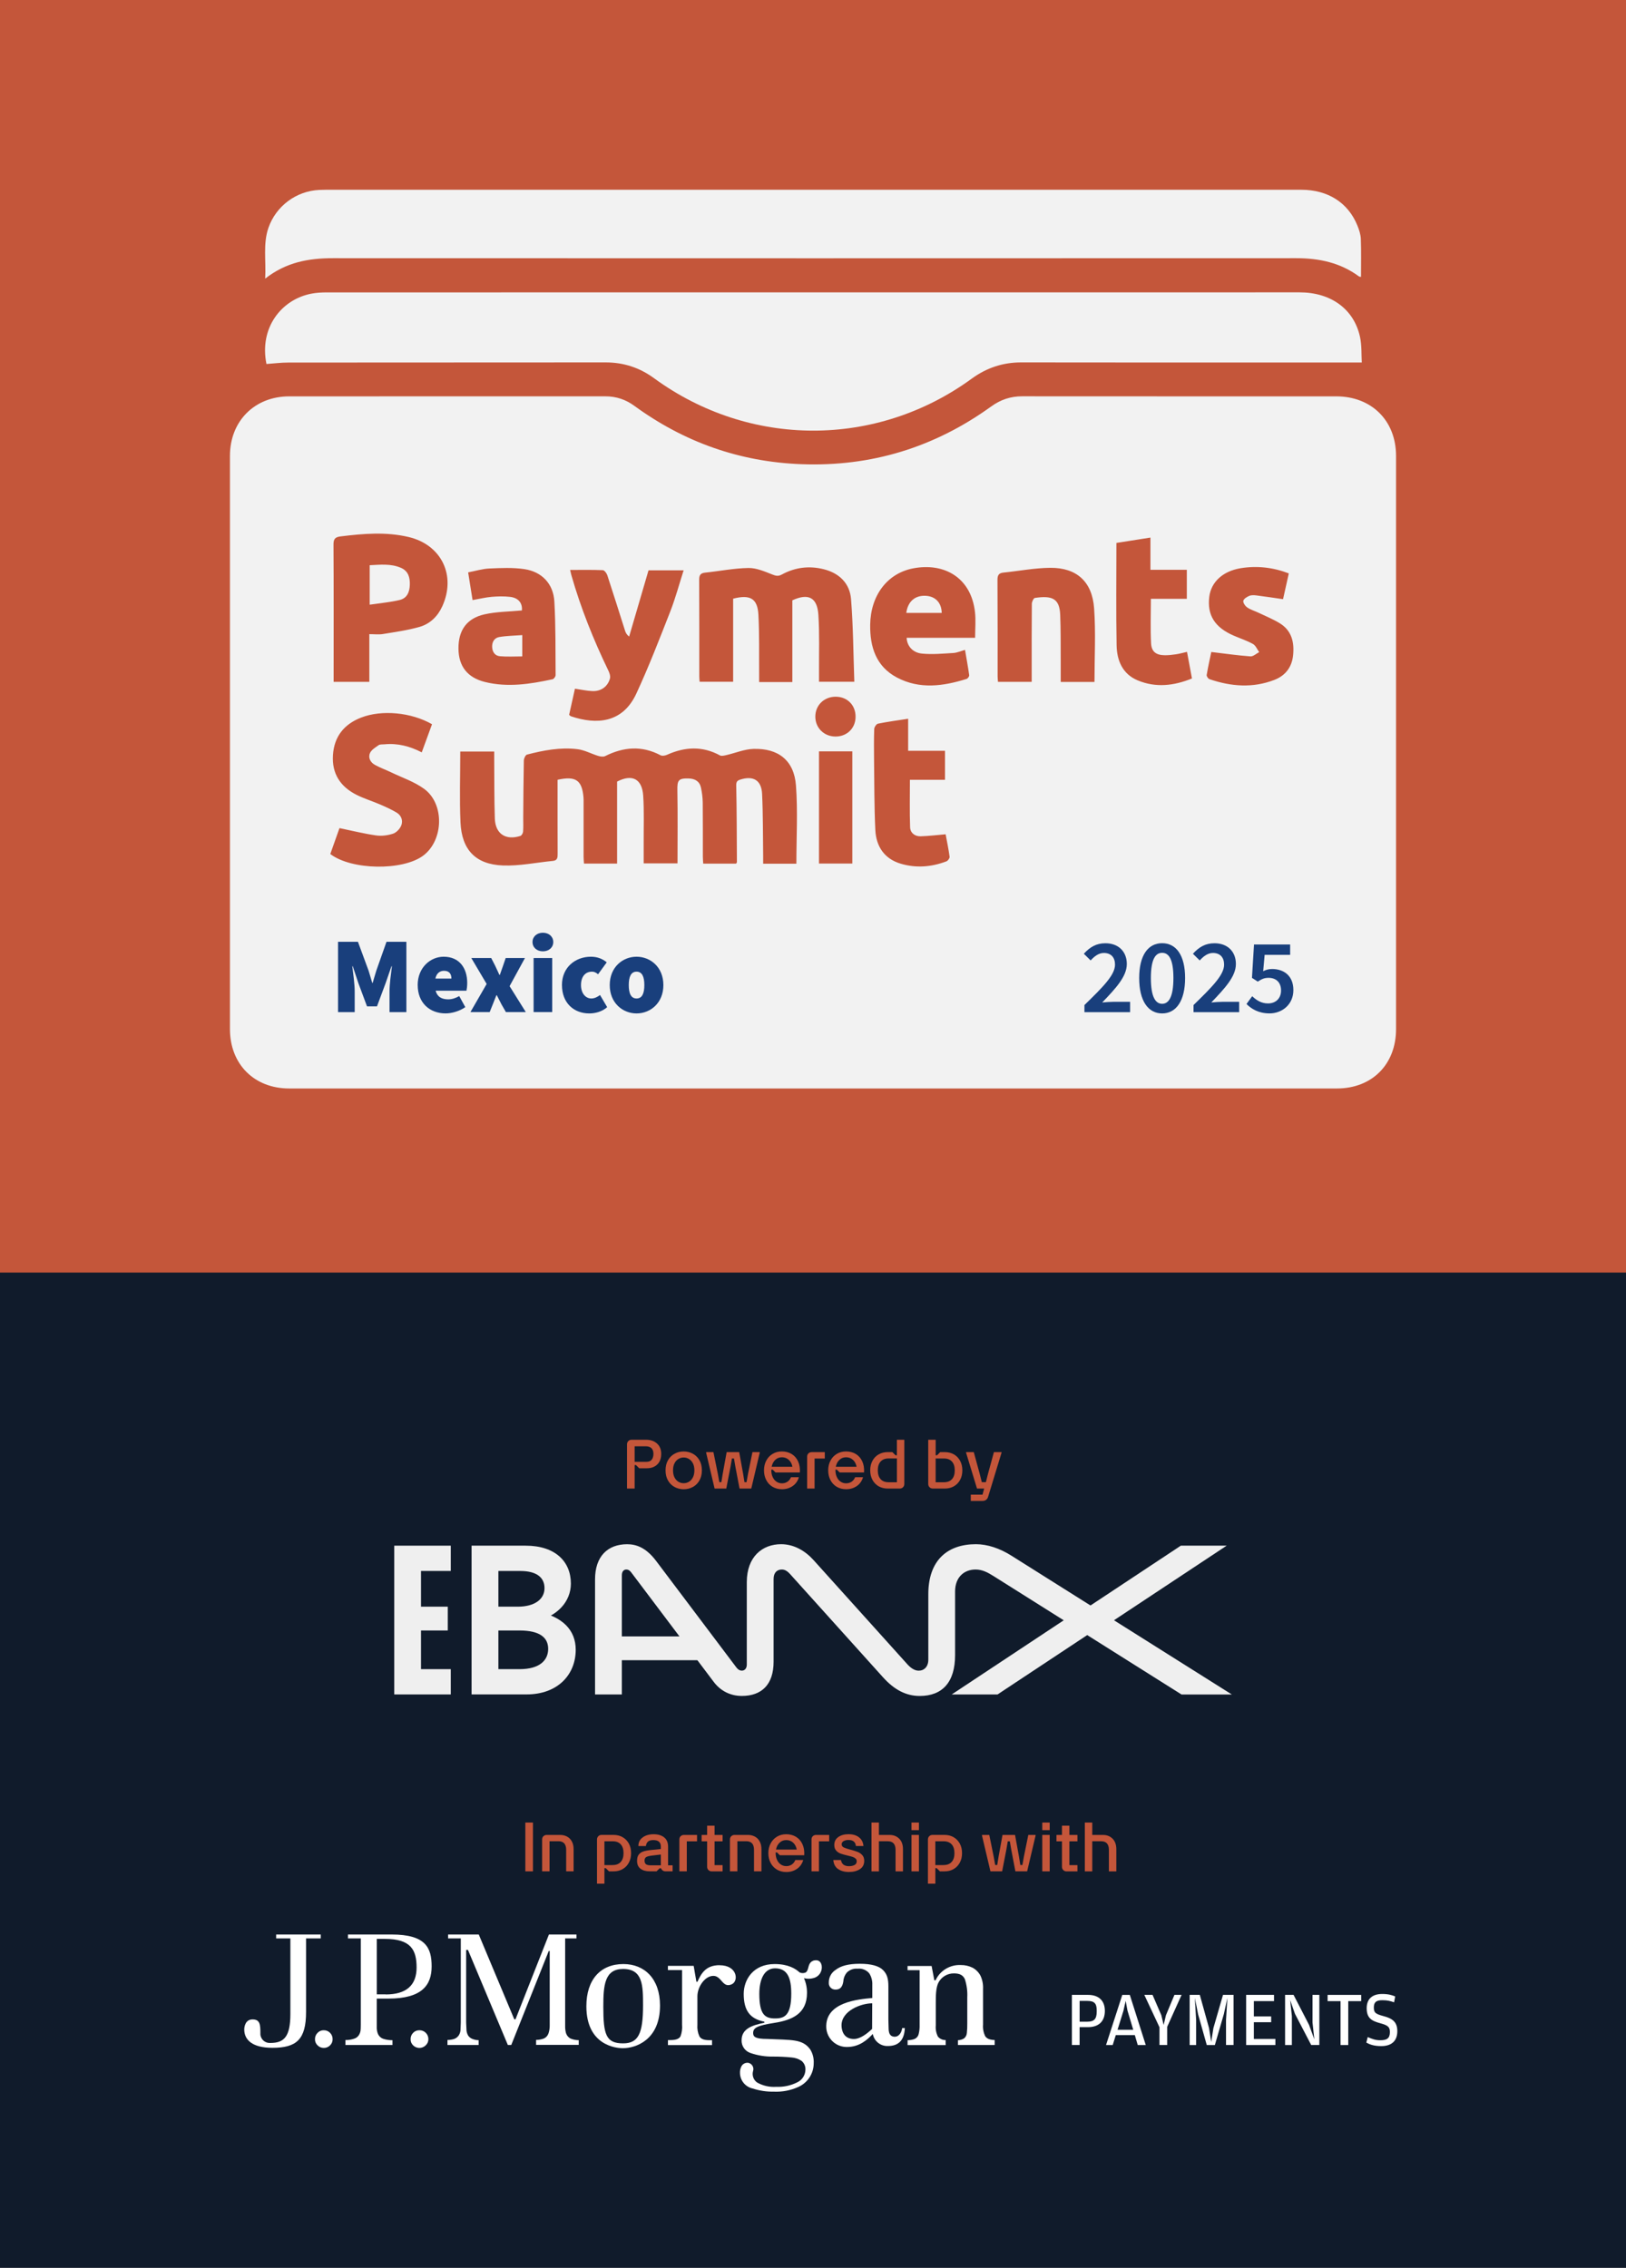 <?xml version="1.0" encoding="UTF-8"?>
<svg id="Camada_2" data-name="Camada 2" xmlns="http://www.w3.org/2000/svg" viewBox="0 0 584.49 815.15">
  <rect x="0" y="0" width="584.49" height="815.15" fill="#333333" stroke="none"/>
  <defs>
    <style>
      .cls-1 {
        fill: #efefef;
      }

      .cls-2 {
        fill: #101b2b;
      }

      .cls-3 {
        fill: #c4563a;
      }

      .cls-4 {
        fill: #fff;
      }

      .cls-5 {
        fill: #f2f2f2;
      }

      .cls-6 {
        fill: #193f7c;
      }
    </style>
  </defs>
  <g id="Camada_1-2" data-name="Camada 1">
    <g>
      <rect class="cls-3" x="0" y="0" width="584.49" height="459.47" transform="translate(584.49 459.47) rotate(-180)"/>
      <rect class="cls-2" x="0" y="457.43" width="584.49" height="357.72" transform="translate(584.49 1272.58) rotate(-180)"/>
      <g>
        <g>
          <path class="cls-5" d="M292.14,391.26c-62.73,0-125.45,0-188.18,0-12.58,0-21.3-8.73-21.3-21.35,0-54.09,0-151.95,0-206.04,0-12.5,8.86-21.4,21.35-21.4,37.86,0,75.72,0,113.58-.01,3.88,0,7.3,1.13,10.45,3.43,17.85,13.03,37.8,20.11,59.93,20.96,25.18.97,47.95-6.03,68.35-20.76,3.37-2.44,6.97-3.64,11.11-3.64,37.62.03,75.24.02,112.86.02,12.75,0,21.54,8.74,21.54,21.41,0,54.09,0,151.95,0,206.04,0,12.68-8.64,21.34-21.26,21.34-62.81,0-125.61,0-188.42,0ZM286.27,310.48c0-9.54.54-18.88-.15-28.13-.67-8.96-6.27-13.43-15.31-13.15-3.24.1-6.43,1.47-9.66,2.21-.76.17-1.76.45-2.34.13-6.33-3.45-12.65-3.1-19.05-.22-.68.31-1.74.48-2.33.16-6.72-3.55-13.3-3-19.91.31-.66.33-1.72.16-2.51-.08-2.49-.76-4.88-2.1-7.41-2.41-6.16-.75-12.22.4-18.17,1.95-.54.14-1.12,1.38-1.13,2.12-.14,6.84-.17,13.69-.22,20.54-.01,1.67.08,3.35-.05,5.01-.04.56-.51,1.41-.97,1.56-5.31,1.69-9.01-.75-9.19-6.3-.23-7.08-.16-14.17-.22-21.26,0-.93,0-1.86,0-2.77h-12.2c0,8.61-.3,17.06.08,25.48.45,9.85,5.45,15.1,15.23,15.47,5.97.23,11.99-1.06,17.99-1.64,1.66-.16,1.71-1.25,1.7-2.55-.03-7.49-.02-14.97-.02-22.46,0-1.41,0-2.82,0-4.15,6.56-1.45,8.79.14,9.32,6.38.05.63.03,1.27.03,1.91,0,6.45,0,12.9,0,19.35,0,.83.09,1.67.14,2.48h11.9v-29.47c5.37-2.79,8.99-1.05,9.39,5.1.36,5.55.14,11.14.17,16.72.01,2.52,0,5.05,0,7.57h12.16c0-8.9.11-17.57-.05-26.24-.07-3.65.39-4.38,4.11-4.27,2.25.07,3.89,1.04,4.37,3.29.38,1.77.62,3.61.64,5.42.07,6.45.02,12.9.04,19.35,0,.84.09,1.69.13,2.54h11.84c.14-.26.28-.4.27-.53-.05-9.15-.05-18.31-.24-27.46-.03-1.34.26-1.82,1.42-2.2,4.71-1.51,7.65.19,7.88,5.18.35,7.39.27,14.8.38,22.2.01.92,0,1.83,0,2.84h11.94ZM284.82,245.14v-29.35c5.73-2.64,8.95-1.09,9.36,5.23.44,6.82.19,13.69.23,20.54,0,1.16,0,2.33,0,3.51h12.69c-.36-10.04-.4-19.91-1.18-29.71-.45-5.65-4.21-9.34-9.8-10.74-5.22-1.32-10.31-.7-15.05,1.88-1.28.7-2.1.54-3.42.02-2.76-1.09-5.73-2.39-8.59-2.35-5.21.08-10.4,1.13-15.62,1.67-1.79.19-2.12,1.06-2.11,2.69.06,11.55.03,23.1.04,34.66,0,.61.08,1.23.12,1.87h12.05v-29.86c6.12-1.59,8.76-.06,9.08,5.74.39,7.15.21,14.33.27,21.5,0,.91,0,1.82,0,2.73h11.93ZM132.76,227.95c1.87,0,3.4.2,4.86-.04,4.44-.74,8.95-1.34,13.26-2.59,3.68-1.07,6.44-3.73,8.08-7.32,5.09-11.09-.24-22.17-12.08-24.97-8.12-1.92-16.27-1.22-24.43-.22-1.99.24-2.58.92-2.57,2.96.1,15.67.05,31.35.05,47.03,0,.76,0,1.52,0,2.29h12.83v-17.13ZM155.28,260.32c-7.47-4.29-18.07-5.25-25.44-2.39-6.14,2.38-9.7,6.79-10.15,13.43-.46,6.74,2.68,11.47,8.58,14.4,2.69,1.34,5.61,2.22,8.38,3.42,2.04.88,4.08,1.8,5.97,2.94,1.67,1.01,2.3,2.89,1.62,4.6-.49,1.22-1.75,2.56-2.96,2.95-1.9.63-4.11.91-6.09.63-4.33-.62-8.61-1.69-13.16-2.63-1.01,2.83-2.16,6.1-3.3,9.31,7.58,5.82,25.98,6.08,33.37.6,7.37-5.47,7.78-18.61.36-24.02-3.53-2.57-7.87-4.02-11.87-5.94-1.93-.93-3.96-1.65-5.83-2.68-1.61-.89-2.5-2.58-1.76-4.25.53-1.18,1.94-2.03,3.1-2.83.52-.36,1.39-.24,2.1-.31,4.7-.46,9.1.66,13.4,2.89,1.29-3.52,2.48-6.78,3.7-10.12ZM350.52,229.28c0-3.31.29-6.35-.05-9.31-1.42-12.39-11.09-17.8-22.22-15.67-9.35,1.79-15.31,9.78-15.45,20.29-.11,7.91,2.08,14.95,9.6,18.94,8.17,4.33,16.64,3.13,25.04.52.43-.13,1.01-.93.95-1.34-.42-3.03-.98-6.03-1.5-9.1-1.61.44-2.89,1.04-4.2,1.11-3.78.22-7.61.6-11.34.21-3.37-.35-5.33-2.84-5.44-5.67h24.61ZM204.94,204.88c.21.87.3,1.33.42,1.78,3.39,11.88,7.96,23.29,13.33,34.4.42.86.8,2.02.56,2.87-.82,2.9-3.22,4.61-6.29,4.49-2.04-.08-4.06-.54-6.29-.86-.7,3.13-1.39,6.28-2.09,9.4.31.24.47.45.68.52,9.09,3.06,18.53,2.52,23.47-8.15,4.47-9.64,8.31-19.59,12.19-29.49,1.87-4.77,3.19-9.75,4.82-14.83h-12.62c-2.35,8.04-4.66,15.93-6.97,23.82-.89-.71-1.23-1.38-1.46-2.1-2.13-6.66-4.2-13.33-6.39-19.97-.24-.73-1.04-1.78-1.62-1.81-3.8-.16-7.62-.08-11.74-.08ZM169.87,215.71c2.49-.44,4.66-.98,6.85-1.17,2.2-.19,4.45-.24,6.64.01,3.08.35,4.49,2.34,4.24,4.88-4.57.44-9.14.42-13.48,1.41-6.42,1.46-9.37,5.8-9.32,12.31.05,6.3,3.18,10.42,9.51,11.99,8.17,2.03,16.28.76,24.33-.98.46-.1,1.08-.96,1.08-1.47-.07-8.83.05-17.67-.45-26.47-.36-6.35-4.46-10.7-10.76-11.64-4.12-.61-8.39-.41-12.57-.23-2.55.11-5.06.9-7.66,1.39.58,3.62,1.07,6.75,1.59,9.97ZM393.43,245.11c0-8.93.48-17.7-.13-26.4-.68-9.66-6.31-14.69-15.8-14.6-5.6.05-11.2,1.14-16.8,1.71-1.71.17-2.15.98-2.14,2.66.08,11.55.04,23.09.05,34.64,0,.68.09,1.36.13,1.98h12.12c0-1.09,0-2.03,0-2.97,0-8.36-.03-16.72.05-25.08,0-.74.62-2.05,1.1-2.12,6.18-.93,8.85.2,9.09,6,.23,5.48.15,10.98.19,16.47.02,2.53,0,5.06,0,7.72h12.13ZM339.93,299.89c-3.17.27-6.07.63-8.99.72-2.1.06-3.72-1.22-3.79-3.25-.2-5.59-.07-11.2-.07-17.06h12.61v-10.42h-13.24v-11.52c-3.8.59-7.35,1.06-10.85,1.77-.58.12-1.33,1.25-1.35,1.93-.13,3.66-.1,7.33-.06,10.99.11,8.44.05,16.89.46,25.31.29,5.9,3.25,10.36,9.15,12.11,5.5,1.63,11.04,1.19,16.4-.85.54-.2,1.21-1.14,1.15-1.64-.38-2.81-.97-5.6-1.43-8.09ZM435.42,234.36c-.5,2.38-1.17,5.31-1.66,8.27-.08.45.53,1.34,1,1.5,7.74,2.65,15.57,3.27,23.34.26,3.93-1.52,6.28-4.54,6.72-8.83.48-4.64-.47-8.83-4.7-11.47-2.41-1.5-5.09-2.57-7.67-3.81-1.36-.65-2.86-1.08-4.09-1.91-.73-.49-1.56-1.67-1.44-2.37.13-.73,1.28-1.45,2.14-1.81.76-.32,1.74-.27,2.6-.16,3.12.39,6.23.87,9.55,1.35.67-3.01,1.36-6.07,2.07-9.27-5.71-2.18-11.45-2.81-17.26-1.87-6.54,1.06-10.69,5.04-11.33,10.29-.8,6.56,1.94,10.96,8.71,13.92,2.33,1.02,4.78,1.8,6.99,3.03.99.55,1.51,1.93,2.24,2.93-1.05.54-2.14,1.6-3.15,1.53-4.55-.33-9.09-.99-14.07-1.58ZM401.31,195.18c0,12.45-.16,24.62.07,36.79.1,5.42,2.11,10.3,7.55,12.58,6.51,2.73,13.03,1.98,19.54-.67-.61-3.28-1.19-6.38-1.78-9.56-1.46.33-2.67.67-3.91.86-1.33.2-2.69.36-4.03.35-3.12-.02-4.82-1.21-4.98-4.28-.27-5.22-.07-10.46-.07-16.01h12.92v-10.42h-13.08v-11.58c-4.25.67-8.16,1.28-12.24,1.92ZM294.4,270.08v40.32h11.98v-40.32h-11.98ZM307.55,257.67c.03-4.2-2.99-7.24-7.18-7.23-4.18.01-7.31,3.11-7.29,7.2.02,3.99,3.09,7.05,7.14,7.11,4.18.07,7.31-2.95,7.33-7.08Z"/>
          <path class="cls-5" d="M489.52,130.3c-6.63,0-12.75,0-18.86,0-34.52,0-69.03.03-103.55-.03-6.63-.01-12.47,1.95-17.8,5.83-34.28,24.99-79.91,24.92-114.22-.16-5.19-3.8-10.92-5.67-17.38-5.67-38.02.04-76.04.01-114.07.05-2.62,0-5.23.34-7.86.52-2.64-12.92,5.29-23.15,16.08-25.27,1.86-.37,3.8-.46,5.7-.46,116.54-.02,233.08-.02,349.61-.02,11.22,0,19.53,6,21.7,16,.68,3.13.47,6.45.64,9.2Z"/>
          <path class="cls-5" d="M95.32,100.16c.36-6.56-.84-12.54,1.2-18.35,2.75-7.79,10.01-13.17,18.26-13.54.8-.04,1.59-.06,2.39-.06,116.86,0,233.73,0,350.59,0,9.56,0,16.84,4.62,20.18,12.87.62,1.53,1.17,3.2,1.23,4.82.17,4.51.06,9.03.06,13.64-.31-.07-.57-.06-.74-.18-6.7-4.95-14.31-6.55-22.5-6.55-115.43.04-230.86.05-346.29,0-8.67,0-16.79,1.39-24.39,7.36Z"/>
          <path class="cls-5" d="M132.89,217.36v-14.19c3.79-.18,7.57-.63,11.19.92,2.64,1.13,3.31,3.39,3.24,6.07-.07,2.65-1,4.88-3.64,5.51-3.42.82-6.97,1.12-10.79,1.69Z"/>
          <path class="cls-5" d="M338.52,220.32h-12.74c.55-4.15,3.19-6.4,7.09-6.15,3.42.22,5.58,2.52,5.65,6.15Z"/>
          <path class="cls-5" d="M187.74,228.29v7.66c-2.71,0-5.38.17-8.02-.06-1.77-.15-2.74-1.49-2.81-3.33-.07-1.84.83-3.27,2.54-3.57,2.68-.46,5.44-.48,8.29-.7Z"/>
        </g>
        <g>
          <path class="cls-6" d="M121.52,338.54h7.15l3.81,10.34c.47,1.4.86,2.95,1.32,4.43h.16c.47-1.48.86-3.03,1.32-4.43l3.65-10.34h7.15v25.27h-6.06v-7.47c0-2.57.54-6.49.86-9.02h-.16l-2.1,6.07-3.11,8.36h-3.58l-3.11-8.36-2.02-6.07h-.16c.31,2.53.86,6.45.86,9.02v7.47h-5.99v-25.27Z"/>
          <path class="cls-6" d="M150.14,354.09c0-6.3,4.59-10.19,9.33-10.19,5.75,0,8.48,4.2,8.48,9.41,0,1.17-.16,2.33-.27,2.8h-11.08c.62,2.33,2.33,3.11,4.51,3.11,1.32,0,2.57-.39,3.97-1.17l2.18,3.97c-2.1,1.48-4.9,2.25-7.08,2.25-5.68,0-10.03-3.73-10.03-10.19ZM162.27,351.76c0-1.48-.62-2.8-2.65-2.8-1.48,0-2.72.86-3.11,2.8h5.75Z"/>
          <path class="cls-6" d="M174.94,353.7l-5.52-9.33h7.15l1.4,2.72c.51,1.09,1.05,2.25,1.55,3.34h.16c.35-1.09.82-2.26,1.17-3.34l.93-2.72h6.92l-5.52,10.11,5.83,9.33h-7.15l-1.56-2.72c-.58-1.09-1.13-2.26-1.71-3.34h-.16c-.43,1.09-.9,2.22-1.32,3.34l-1.09,2.72h-6.92l5.83-10.11Z"/>
          <path class="cls-6" d="M191.42,338.62c0-1.94,1.56-3.34,3.73-3.34s3.73,1.4,3.73,3.34-1.56,3.34-3.73,3.34-3.73-1.4-3.73-3.34ZM191.81,344.37h6.69v19.44h-6.69v-19.44Z"/>
          <path class="cls-6" d="M202,354.09c0-6.45,4.9-10.19,10.42-10.19,2.33,0,4.2.78,5.68,2.02l-3.11,4.28c-.86-.7-1.48-.93-2.18-.93-2.49,0-3.96,1.87-3.96,4.82s1.63,4.82,3.73,4.82c1.09,0,2.18-.54,3.11-1.24l2.57,4.36c-1.94,1.71-4.43,2.25-6.45,2.25-5.52,0-9.8-3.73-9.8-10.19Z"/>
          <path class="cls-6" d="M219.18,354.09c0-6.45,4.67-10.19,9.64-10.19s9.64,3.73,9.64,10.19-4.67,10.19-9.64,10.19-9.64-3.73-9.64-10.19ZM231.62,354.09c0-2.95-.78-4.82-2.8-4.82s-2.8,1.87-2.8,4.82.78,4.82,2.8,4.82,2.8-1.87,2.8-4.82Z"/>
        </g>
        <g>
          <path class="cls-6" d="M389.82,361.27c6.74-6.56,10.99-10.82,10.99-14.53,0-2.56-1.41-4.19-4.02-4.19-1.88,0-3.44,1.24-4.74,2.69l-2.45-2.41c2.22-2.4,4.45-3.77,7.76-3.77,4.65,0,7.69,2.95,7.69,7.46s-4,8.77-8.85,13.83c1.28-.12,2.89-.24,4.08-.24h5.95v3.73h-16.41v-2.55Z"/>
          <path class="cls-6" d="M409.5,351.56c0-8.21,3.21-12.52,8.25-12.52s8.25,4.32,8.25,12.52-3.21,12.72-8.25,12.72-8.25-4.5-8.25-12.72ZM421.8,351.56c0-6.88-1.7-9.06-4.05-9.06s-4.05,2.18-4.05,9.06,1.7,9.26,4.05,9.26,4.05-2.39,4.05-9.26Z"/>
          <path class="cls-6" d="M429.03,361.27c6.74-6.56,10.99-10.82,10.99-14.53,0-2.56-1.41-4.19-4.02-4.19-1.88,0-3.44,1.24-4.74,2.69l-2.45-2.41c2.22-2.4,4.45-3.77,7.76-3.77,4.65,0,7.69,2.95,7.69,7.46s-4,8.77-8.85,13.83c1.28-.12,2.89-.24,4.08-.24h5.95v3.73h-16.41v-2.55Z"/>
          <path class="cls-6" d="M448.07,360.9l2.05-2.81c1.45,1.39,3.22,2.6,5.68,2.6,2.72,0,4.69-1.73,4.69-4.66s-1.8-4.54-4.48-4.54c-1.54,0-2.43.41-3.88,1.36l-2.09-1.35.73-12h12.99v3.73h-9.17l-.52,5.87c1.02-.5,1.96-.78,3.21-.78,4.17,0,7.64,2.37,7.64,7.58s-4.07,8.37-8.56,8.37c-3.94,0-6.49-1.58-8.3-3.38Z"/>
        </g>
      </g>
      <g>
        <g>
          <path class="cls-3" d="M225.85,518c.31-.31.71-.47,1.19-.47h5.21c1.63,0,2.94.46,3.94,1.37s1.49,2.15,1.49,3.69c0,1.65-.47,2.92-1.42,3.83s-2.19,1.36-3.74,1.36h-2.74l-1.16-1.16h-.49v8.45h-2.74v-15.88c0-.48.16-.87.47-1.19ZM232.37,525.46c.86,0,1.49-.25,1.9-.77.41-.51.62-1.21.62-2.1s-.23-1.54-.7-2.01c-.47-.47-1.16-.7-2.06-.7h-4v5.58h4.25Z"/>
          <path class="cls-3" d="M242.5,534.52c-.99-.54-1.78-1.31-2.37-2.33-.59-1.02-.89-2.24-.89-3.66s.3-2.63.89-3.66c.59-1.02,1.38-1.8,2.37-2.33.99-.54,2.08-.8,3.26-.8s2.28.27,3.27.8,1.79,1.31,2.38,2.33c.59,1.02.89,2.24.89,3.66s-.3,2.63-.89,3.66c-.59,1.02-1.39,1.8-2.38,2.33s-2.09.8-3.27.8-2.27-.27-3.26-.8ZM242.46,531.07c.35.69.82,1.21,1.41,1.56.58.35,1.21.52,1.89.52s1.3-.17,1.89-.52,1.06-.86,1.42-1.56c.36-.69.54-1.54.54-2.54s-.18-1.85-.54-2.54c-.36-.69-.84-1.21-1.42-1.56s-1.21-.52-1.89-.52-1.31.17-1.89.52c-.58.35-1.05.86-1.41,1.56-.35.69-.53,1.54-.53,2.54s.18,1.85.53,2.54Z"/>
          <path class="cls-3" d="M268.36,532.77l.54-3.04,1.58-7.76h2.62v.2l-3.04,12.89h-4.22l-1.48-7.76-.52-3.04h-.74l-.52,3.04-1.51,7.76h-4.2l-3.04-12.89v-.2h2.62l1.58,7.76.54,3.04h.74l.49-3.04,1.41-7.76h4.5l1.41,7.76.49,3.04h.74Z"/>
          <path class="cls-3" d="M277.72,534.45c-.97-.58-1.73-1.38-2.27-2.41-.54-1.03-.82-2.2-.82-3.52s.28-2.49.83-3.52c.55-1.03,1.31-1.83,2.29-2.41.97-.58,2.08-.86,3.33-.86s2.46.3,3.47.91c1.01.61,1.79,1.49,2.32,2.63s.75,2.48.66,4.01h-8.77l-1.01-1.01h-.49v.25c0,.87.16,1.67.48,2.38.32.72.77,1.28,1.35,1.68.58.4,1.24.61,2,.61s1.42-.2,1.99-.59c.57-.4.98-.93,1.25-1.61h2.84c-.38,1.33-1.12,2.39-2.21,3.16-1.09.77-2.38,1.16-3.87,1.16-1.27,0-2.39-.29-3.36-.86ZM284.84,527.24c-.18-1.02-.61-1.84-1.28-2.47-.68-.62-1.5-.94-2.47-.94s-1.76.31-2.42.94c-.66.63-1.09,1.45-1.29,2.47h7.46Z"/>
          <path class="cls-3" d="M290.6,522.44c.3-.3.7-.46,1.2-.46h4.69v2.3h-3.68v10.79h-2.67v-11.44c0-.49.15-.89.46-1.2Z"/>
          <path class="cls-3" d="M300.79,534.45c-.97-.58-1.73-1.38-2.27-2.41s-.81-2.2-.81-3.52.28-2.49.83-3.52c.55-1.03,1.31-1.83,2.28-2.41.97-.58,2.08-.86,3.33-.86s2.46.3,3.47.91c1.01.61,1.79,1.49,2.32,2.63s.75,2.48.65,4.01h-8.77l-1.01-1.01h-.49v.25c0,.87.16,1.67.48,2.38.32.72.77,1.28,1.35,1.68s1.24.61,2,.61,1.42-.2,1.99-.59c.57-.4.98-.93,1.25-1.61h2.84c-.38,1.33-1.12,2.39-2.21,3.16-1.1.77-2.38,1.16-3.87,1.16-1.27,0-2.39-.29-3.36-.86ZM307.91,527.24c-.18-1.02-.61-1.84-1.29-2.47-.68-.62-1.5-.94-2.47-.94s-1.76.31-2.42.94c-.66.63-1.09,1.45-1.28,2.47h7.46Z"/>
          <path class="cls-3" d="M315.87,534.27c-.95-.54-1.69-1.3-2.24-2.29-.54-.99-.82-2.14-.82-3.46s.27-2.45.82-3.45c.54-1,1.29-1.76,2.24-2.3s2.02-.8,3.22-.8h1.68l1.14,1.14h.49v-5.58h2.67v15.88c0,.48-.16.87-.47,1.19s-.71.47-1.19.47h-4.32c-1.2,0-2.28-.27-3.22-.8ZM316.54,531.69c.67.74,1.63,1.11,2.88,1.11h2.99v-8.55h-2.99c-1.25,0-2.21.38-2.88,1.12s-1,1.8-1,3.15.33,2.42,1,3.16Z"/>
          <path class="cls-3" d="M334.14,534.6c-.31-.31-.47-.71-.47-1.19v-15.88h2.67v5.58h.49l1.14-1.14h1.68c1.2,0,2.28.27,3.22.8s1.69,1.3,2.24,2.3c.54,1,.82,2.15.82,3.45s-.27,2.47-.82,3.46c-.54.99-1.29,1.75-2.24,2.29s-2.02.8-3.22.8h-4.32c-.48,0-.87-.16-1.19-.47ZM339.32,532.8c1.25,0,2.21-.37,2.88-1.11s1-1.79,1-3.16-.33-2.4-1-3.15-1.63-1.12-2.88-1.12h-2.99v8.55h2.99Z"/>
          <path class="cls-3" d="M348.96,537.27h4.22l.59-2.2h-2.57l-3.93-12.89v-.2h2.77l2.12,7.76.77,3.04h1.46l.77-3.04,2.12-7.76h2.74v.2l-4.82,15.83c-.31,1-1,1.51-2.07,1.51h-4.17v-2.25Z"/>
        </g>
        <g id="new-logo-offwhite">
          <g>
            <path class="cls-1" d="M442.78,609.08l-79.22-49.89c-4.19-2.64-8.62-4.12-12.75-4.12-10.22,0-17.11,5.76-17.11,17.97v23.53c0,2.52-1.48,3.96-3.45,3.96-1.2,0-2.5-.61-3.94-2.14l-33.84-37.58c-3.04-3.38-7.08-5.74-11.7-5.74-6.72,0-12.32,4.5-12.32,13.62v29.63c0,1.45-.79,2.2-1.81,2.2-.65,0-1.32-.34-1.9-1.1l-28.89-38.34c-3.68-4.88-7.25-6-10.42-6-7.03,0-11.53,4.42-11.53,12.61v41.4h9.63v-42.81c0-1.5.76-2.11,1.61-2.11.71,0,1.23.32,1.79,1.07l29.62,39.31c2.47,3.28,6,5.06,10.12,5.06,7.13,0,11.41-4.09,11.41-12.3v-29.75c0-2.32,1.29-3.39,2.95-3.39.94,0,1.79.37,2.9,1.55l33.44,37.14c4.02,4.47,8.24,6.76,13.24,6.76,8.18,0,12.71-4.98,12.71-14.67v-22.85c0-5.32,3.39-7.93,7.36-7.93,2.45,0,4.4,1.07,6.43,2.34l67.61,42.58h18.07Z"/>
            <rect class="cls-1" x="148.13" y="577.53" width="12.83" height="8.56"/>
            <polygon class="cls-1" points="162.04 564.69 162.04 555.6 141.72 555.6 141.72 609.08 162.04 609.08 162.04 599.99 151.34 599.99 151.34 564.69 162.04 564.69"/>
            <path class="cls-1" d="M192.83,579.18c9.42,1.85,14.12,6.78,14.12,13.84,0,8.82-6.33,16.05-17.7,16.05h-19.73v-53.47h19.45c10.61,0,16.24,5.7,16.24,13.62,0,6.55-4.96,11.77-12.37,13.49v-3.53ZM186.76,599.99c7.36,0,10.29-3.29,10.29-7.3s-2.96-6.6-10.29-6.6h-9.85v-8.56h9.2c6.1,0,9.62-2.69,9.62-6.66,0-3.67-2.63-6.17-8.72-6.17h-7.86v35.29h7.62Z"/>
            <polygon class="cls-1" points="254.01 596.78 220.86 596.78 220.86 588.22 247.06 588.22 254.01 596.78"/>
            <polygon class="cls-1" points="424.47 555.6 389.59 578.69 387.79 578.84 342.11 609.08 358.58 609.08 392.21 586.82 393.66 586.9 440.94 555.6 424.47 555.6"/>
          </g>
        </g>
        <g>
          <path class="cls-3" d="M191.58,655.13v17.54h-2.74v-17.54h2.74Z"/>
          <path class="cls-3" d="M195.34,660.05c.31-.31.71-.47,1.19-.47h4.84c.91,0,1.72.2,2.46.59s1.31.98,1.73,1.75c.42.77.63,1.7.63,2.79v7.95h-2.67v-7.71c0-2.08-.93-3.11-2.79-3.11h-3.19v10.82h-2.67v-11.44c0-.48.16-.87.47-1.19Z"/>
          <path class="cls-3" d="M223.8,660.38c.95.54,1.69,1.3,2.24,2.28.54.99.81,2.14.81,3.46s-.27,2.45-.81,3.45c-.54,1-1.29,1.76-2.24,2.3-.95.54-2.02.8-3.22.8h-1.68l-1.14-1.14h-.49v5.58h-2.67v-15.88c0-.48.16-.87.47-1.19s.71-.47,1.19-.47h4.32c1.2,0,2.28.27,3.22.8ZM220.26,670.4c1.25,0,2.21-.37,2.88-1.12.67-.75,1-1.8,1-3.15s-.33-2.42-1-3.16c-.67-.74-1.63-1.11-2.88-1.11h-2.99v8.55h2.99Z"/>
          <path class="cls-3" d="M230.24,671.73c-.82-.63-1.24-1.56-1.24-2.82,0-.95.19-1.7.58-2.22.39-.53.93-.91,1.62-1.15.69-.24,1.61-.42,2.74-.53l3.61-.37v-.89c0-1.55-.9-2.32-2.69-2.32-.84,0-1.47.17-1.9.52-.43.35-.69.89-.79,1.63h-2.69c0-1.32.51-2.35,1.54-3.11,1.03-.76,2.34-1.14,3.94-1.14s2.82.38,3.77,1.12c.95.75,1.42,1.87,1.42,3.37v6.67h1.63v2.17h-2.57c-.38,0-.71-.1-.99-.3-.28-.2-.48-.46-.59-.79h-.52l-1.11,1.09h-2.45c-1.38,0-2.49-.31-3.31-.94ZM232.24,670.13c.36.25.91.37,1.65.37h3.66v-3.88l-3.11.37c-1.02.12-1.73.3-2.14.54-.4.25-.61.67-.61,1.26,0,.64.18,1.09.54,1.33Z"/>
          <path class="cls-3" d="M244.67,660.04c.3-.3.71-.46,1.2-.46h4.69v2.3h-3.68v10.79h-2.67v-11.44c0-.49.15-.89.46-1.2Z"/>
          <path class="cls-3" d="M259.75,661.88h-2.89v8.55h2.89v2.25h-3.9c-.48,0-.87-.16-1.19-.47-.31-.31-.47-.71-.47-1.19v-9.14h-1.98v-2.3h1.98v-3.33h2.67v3.33h2.89v2.3Z"/>
          <path class="cls-3" d="M262.86,660.05c.31-.31.71-.47,1.19-.47h4.84c.9,0,1.72.2,2.46.59s1.31.98,1.73,1.75c.42.77.63,1.7.63,2.79v7.95h-2.67v-7.71c0-2.08-.93-3.11-2.79-3.11h-3.19v10.82h-2.67v-11.44c0-.48.16-.87.47-1.19Z"/>
          <path class="cls-3" d="M279.29,672.05c-.97-.58-1.73-1.38-2.27-2.41-.54-1.03-.82-2.2-.82-3.52s.28-2.49.83-3.52c.55-1.03,1.31-1.83,2.28-2.41.97-.58,2.08-.86,3.33-.86s2.46.3,3.47.91,1.79,1.49,2.32,2.63c.54,1.15.75,2.48.66,4.01h-8.77l-1.01-1.01h-.49v.25c0,.87.16,1.67.48,2.38.32.72.77,1.28,1.35,1.68.58.4,1.24.61,2,.61s1.42-.2,1.99-.59c.57-.4.98-.93,1.25-1.61h2.84c-.38,1.33-1.12,2.39-2.21,3.16-1.1.77-2.38,1.16-3.87,1.16-1.27,0-2.39-.29-3.36-.86ZM286.4,664.84c-.18-1.02-.61-1.84-1.28-2.47-.68-.63-1.5-.94-2.47-.94s-1.76.31-2.42.94c-.66.63-1.09,1.45-1.28,2.47h7.46Z"/>
          <path class="cls-3" d="M292.17,660.04c.3-.3.7-.46,1.2-.46h4.69v2.3h-3.68v10.79h-2.67v-11.44c0-.49.15-.89.46-1.2Z"/>
          <path class="cls-3" d="M301.24,671.83c-1.01-.72-1.58-1.8-1.69-3.24h2.74c.15.79.47,1.36.95,1.7.49.35,1.14.52,1.96.52.76,0,1.41-.14,1.95-.41.54-.27.81-.72.81-1.35,0-.41-.14-.74-.43-1-.29-.25-.65-.45-1.08-.59s-1.03-.3-1.8-.48c-1-.23-1.82-.46-2.46-.69-.63-.23-1.17-.59-1.62-1.09-.45-.49-.67-1.16-.67-2,0-1.24.48-2.19,1.45-2.87s2.19-1.01,3.67-1.01c1.58,0,2.84.38,3.79,1.14.95.76,1.47,1.79,1.57,3.11h-2.72c-.05-.71-.3-1.25-.75-1.62-.45-.37-1.09-.56-1.91-.56-.68,0-1.25.13-1.73.4-.48.26-.72.65-.72,1.16s.25.89.77,1.14,1.31.51,2.4.79c1.05.28,1.91.55,2.56.8s1.21.64,1.68,1.16c.47.52.7,1.2.7,2.04,0,1.33-.52,2.34-1.57,3.01-1.05.68-2.36,1.01-3.94,1.01s-2.9-.36-3.91-1.09Z"/>
          <path class="cls-3" d="M319.13,661.85h-3.19v10.82h-2.67v-17.54h2.67v4.45h3.83c1.42,0,2.57.45,3.47,1.35.9.9,1.35,2.16,1.35,3.79v7.95h-2.67v-7.71c0-2.08-.93-3.11-2.79-3.11Z"/>
          <path class="cls-3" d="M327.65,655.13h2.67v2.72h-2.67v-2.72ZM327.65,659.58h2.67v13.09h-2.67v-13.09Z"/>
          <path class="cls-3" d="M342.76,660.38c.95.54,1.69,1.3,2.24,2.28.54.99.82,2.14.82,3.46s-.27,2.45-.82,3.45-1.29,1.76-2.24,2.3-2.02.8-3.22.8h-1.68l-1.14-1.14h-.49v5.58h-2.67v-15.88c0-.48.16-.87.47-1.19s.71-.47,1.19-.47h4.32c1.2,0,2.28.27,3.22.8ZM339.21,670.4c1.25,0,2.21-.37,2.88-1.12.67-.75,1-1.8,1-3.15s-.33-2.42-1-3.16-1.63-1.11-2.88-1.11h-2.99v8.55h2.99Z"/>
          <path class="cls-3" d="M367.52,670.38l.54-3.04,1.58-7.76h2.62v.2l-3.04,12.89h-4.22l-1.48-7.76-.52-3.04h-.74l-.52,3.04-1.51,7.76h-4.2l-3.04-12.89v-.2h2.62l1.58,7.76.54,3.04h.74l.49-3.04,1.41-7.76h4.5l1.41,7.76.49,3.04h.74Z"/>
          <path class="cls-3" d="M374.66,655.13h2.67v2.72h-2.67v-2.72ZM374.66,659.58h2.67v13.09h-2.67v-13.09Z"/>
          <path class="cls-3" d="M387.3,661.88h-2.89v8.55h2.89v2.25h-3.9c-.48,0-.87-.16-1.19-.47s-.47-.71-.47-1.19v-9.14h-1.98v-2.3h1.98v-3.33h2.67v3.33h2.89v2.3Z"/>
          <path class="cls-3" d="M395.82,661.85h-3.19v10.82h-2.67v-17.54h2.67v4.45h3.83c1.42,0,2.57.45,3.47,1.35.9.9,1.35,2.16,1.35,3.79v7.95h-2.67v-7.71c0-2.08-.93-3.11-2.79-3.11Z"/>
        </g>
        <g>
          <g>
            <path class="cls-4" d="M385.31,717.07h5.76c4.1,0,6.09,2.27,6.09,5.76s-1.94,5.84-6.09,5.84h-2.99v6.42h-2.77v-18.02ZM390.88,726.71c2.44,0,3.35-1,3.35-3.65v-.42c0-2.57-.94-3.4-3.4-3.4h-2.74v7.47h2.8Z"/>
            <path class="cls-4" d="M399.99,735.1h-2.41l5.84-18.02h2.71l5.73,18.02h-2.88l-1.05-3.57h-6.84l-1.11,3.57ZM405.3,722.78l-.66-3.57-.8,3.57-2.13,6.84h5.65l-2.05-6.84Z"/>
            <path class="cls-4" d="M416.79,728.7l-5.45-11.63h2.96l3.16,7.31.83,3.52.83-3.52,3.05-7.31h2.57l-5.18,11.49v6.53h-2.77v-6.39Z"/>
            <path class="cls-4" d="M427.64,717.07h3.65l3.32,11.96.78,4.98.78-4.98,3.46-11.96h3.79v18.02h-2.71v-8.97l.5-7.97-1.27,5.79-3.24,11.16h-2.91l-3.1-10.99-1.19-5.95.47,8v8.94h-2.33v-18.02Z"/>
            <path class="cls-4" d="M447.94,717.07h10.02v2.24h-7.25v5.51h6.23v2.08h-6.23v6.01h7.75v2.19h-10.52v-18.02Z"/>
            <path class="cls-4" d="M461.94,717.07h3.05l5.56,10.77,1.91,5.23-.66-6.09v-9.91h2.46v18.02h-2.93l-5.84-11.21-1.72-4.95.61,5.76v10.41h-2.44v-18.02Z"/>
            <path class="cls-4" d="M477.23,719.32v-2.24h12.07v2.24h-4.65v15.78h-2.77v-15.78h-4.65Z"/>
            <path class="cls-4" d="M491.15,734.21l.5-1.97c1.52.66,2.77,1.14,4.48,1.14,2.38,0,3.49-.64,3.49-2.93,0-1.8-.66-2.41-3.38-3.16-3.24-.86-4.96-1.88-4.96-5.45,0-3.29,1.99-5.09,5.56-5.09,2.21,0,3.52.39,4.68.89l-.39,2.1c-1.44-.47-2.33-.75-4.21-.75-2.16,0-3.07.66-3.07,2.6,0,1.83.5,2.3,3.32,3.07,3.16.83,5.12,1.97,5.12,5.45s-2.02,5.37-5.79,5.37c-2.66,0-4.18-.61-5.37-1.27Z"/>
          </g>
          <path class="cls-4" d="M115.31,695.37h-16.04v1.4h5.11v27.13c0,8.16-2.22,10.45-7.16,10.45-1.85.15-3.47-1.22-3.62-3.07-.02-.2-.01-.4,0-.6,0-2.97-.17-4.79-2.82-4.79s-2.98,2.77-2.98,3.62c0,3.68,2.83,6.59,10.11,6.59,8.68,0,12.11-2.98,12.11-12.9v-26.43h5.28v-1.38Z"/>
          <path class="cls-4" d="M116.39,729.79c-.84-.03-1.65.31-2.23.92-.61.6-.95,1.42-.93,2.28-.03.84.31,1.66.93,2.23.58.6,1.39.93,2.23.92.85.02,1.66-.32,2.25-.92.61-.58.94-1.39.92-2.23.02-.85-.31-1.68-.92-2.28-.59-.61-1.41-.94-2.25-.92"/>
          <path class="cls-4" d="M150.74,729.79c-.84-.02-1.65.31-2.23.92-.6.6-.93,1.43-.91,2.28-.03.84.3,1.65.91,2.23,1.25,1.23,3.25,1.23,4.5,0,.64-.57.99-1.38.98-2.23.02-1.75-1.38-3.18-3.12-3.2-.02,0-.05,0-.07,0"/>
          <path class="cls-4" d="M138.64,716.88h-3.2v-19.93h2.9c9.36,0,11.41,3.93,11.41,10.29s-3.68,9.68-11.12,9.68M140.78,695.37h-15.7v1.4h4.61v30.97c0,2.45-.13,2.54-.4,3.25-.34.84-1.03,1.5-1.89,1.8-1.03.37-2.13.54-3.22.51v1.79h16.9v-1.73c-1.1.01-2.19-.14-3.24-.47-.89-.29-1.61-.95-1.99-1.81-.33-.83-.47-1.73-.42-2.62v-10.05h4.18c12.14,0,15.55-4.9,15.55-11.57s-2.08-11.47-14.39-11.47"/>
          <path class="cls-4" d="M203.48,730.91c-.24-.88-.36-1.79-.33-2.7v-31.43h4.07v-1.41h-9.9l-11.96,30.34c-.04.11-.15.19-.27.18-.13.01-.24-.06-.28-.18,0,0-12.56-29.98-12.71-30.34h-11.03v1.41h4.57v30.18l-.1,2.79c-.06.69-.28,1.35-.66,1.92-.43.61-1.05,1.07-1.76,1.29-.74.21-1.5.32-2.27.32v1.8h11.2v-1.73c-.64,0-1.28-.11-1.89-.32-.72-.2-1.36-.63-1.81-1.23-.37-.59-.6-1.26-.66-1.96l-.13-2.79v-26.13h.66s14.18,33.79,14.33,34.16h1.23l13.48-33.79h.34v26.88c0,.93-.14,1.85-.43,2.73-.27.82-.88,1.5-1.67,1.86-.89.33-1.84.5-2.79.49v1.79h15.32v-1.69c-.96,0-1.92-.19-2.82-.53-.82-.37-1.44-1.07-1.72-1.92"/>
          <path class="cls-4" d="M223.98,734.5c-6.13,0-7.11-3.13-7.11-13.16,0-7.76.48-13.58,7.11-13.58,7.14,0,7.17,6.02,7.17,13.09,0,10.15-1.69,13.65-7.17,13.65M224.09,705.99c-8.19,0-13.31,5.54-13.31,15.18,0,14.14,10.8,15.07,13.11,15.07,4.62,0,13.36-2.93,13.36-15.34,0-9.66-5.6-14.91-13.16-14.91"/>
          <path class="cls-4" d="M258.64,706.4c-4.9,0-6.58,2.94-7.92,5.94-.13-.01-.26-.01-.39,0l-.98-5.7h-9.26v1.51h5.09v19.61c.13,1.44-.07,2.9-.58,4.25-.58.94-1.75,1.31-3.68,1.31h-.82v1.79h15.85v-1.75h-.86c-2.08,0-3.14-.45-3.68-1.38-.59-1.31-.84-2.75-.72-4.18v-10.21c0-3.42,2.7-7.35,5.74-7.35s3.28,4.64,6.7,2.98c2.45-1.23,1.89-6.8-4.45-6.8"/>
          <path class="cls-4" d="M313.49,729.18c0,.1,0,.17-.1.22l-.12.12c-2.71,2.51-4.79,3.41-6.3,3.41-3.88,0-4.47-3.31-4.47-4.9,0-5.29,7.1-7.93,11.03-7.93l-.04,9.08ZM321.79,732.13c-1.69,0-2.23-.96-2.35-2.57l-.1-3.68v-11.89c0-2.56-.4-4.3-1.89-5.81-1.48-1.51-4.29-2.29-8.38-2.29s-6.84.75-8.69,2.19c-1.55.99-2.48,2.72-2.45,4.56-.07.7.19,1.4.7,1.89.47.43,1.09.66,1.73.64,1.57,0,2.45-.82,2.79-2.94.07-1.21.54-2.36,1.34-3.27,1.02-.95,2.39-1.42,3.77-1.3,1.58-.18,3.14.43,4.18,1.63.8,1.23,1.19,2.69,1.12,4.15v4.75c-5.07.48-17.07,1.46-16.54,10.77.27,3.89,3.53,6.89,7.43,6.84,4.5,0,7.35-2.6,9.29-4.69.47,2.58,2.77,4.43,5.39,4.34,3.68,0,5.91-1.84,6.13-6.45h-.96c-.25,2-1.47,3.08-2.45,3.08"/>
          <path class="cls-4" d="M354.2,732.01c.67.88,1.67,1.23,3.35,1.29v1.79h-13.21v-1.73c.77-.01,1.53-.23,2.19-.63.61-.49.98-1.22,1.02-2,.12-1.13.17-2.26.15-3.39v-9.34c.12-2.24-.18-4.49-.88-6.62-.67-1.37-1.79-2.03-3.88-2.03-2.29-.04-4.41,1.18-5.53,3.17-1.04,1.88-1.03,4.9-1.03,8.05v7.5c-.13,1.38.15,2.77.78,4.01.69.82,1.72,1.27,2.79,1.23v1.8h-13.7v-1.75c.81,0,1.62-.13,2.39-.39.8-.31,1.39-.99,1.59-1.83.27-1.09.38-2.21.34-3.33v-19.61h-4.33v-1.52h8.64l.98,5.15h.44c1.62-3.51,5.23-5.68,9.09-5.48,1.45-.02,2.89.3,4.19.94,1.22.65,2.21,1.65,2.86,2.87.69,1.48,1.01,3.12.93,4.75v12.86c-.12,1.46.17,2.93.82,4.24"/>
          <path class="cls-4" d="M278.61,725.54c-3.6,0-5.66-1.34-5.66-8.82,0-5.27,1.8-9.19,5.66-9.19,4.51,0,5.82,3.57,5.82,9.08,0,7.9-2.45,8.93-5.82,8.93M292.25,704.85c-.82.26-1.36,1-1.65,2.25-.29,1.25-.64,1.83-1.23,2.01-.65.22-1.36.17-1.97-.13-1.42-1.35-4.14-2.99-8.93-2.99-7.72,0-11.13,5.61-11.13,10.72,0,5.99,2.25,8.91,7.23,9.96.13,0,.23.1.23.23,0,.13-.1.23-.23.23-4.24.87-7.99,2.14-7.99,6.24-.08,2.06,1.21,3.92,3.16,4.58,2.64.92,5.43,1.36,8.22,1.3,2.2,0,4.39.1,6.58.32,1.29.09,2.53.51,3.6,1.23.94.78,1.45,1.96,1.38,3.17-.03,1.97-1.19,3.74-2.98,4.56-2.33,1.16-4.91,1.71-7.51,1.59-2.4.17-4.79-.37-6.89-1.56-1.29-.92-1.87-2.55-1.45-4.08.41-1.2-.23-2.5-1.42-2.91-.1-.03-.19-.06-.29-.08-.93-.12-1.85.3-2.37,1.09-.45.78-.66,1.68-.61,2.59.05,2.66,1.91,4.95,4.51,5.54,2.49.81,5.09,1.2,7.71,1.15,2.99.13,5.97-.44,8.7-1.67,3.4-1.49,5.6-4.86,5.58-8.58.09-1.72-.33-3.43-1.23-4.9-2.76-3.86-6.68-3.38-15.48-3.8-4.24,0-5.06-.77-5.06-2.11,0-1.95,1.57-2.72,7.71-3.68,6.14-.96,11.65-3.22,11.65-10.74.02-1.83-.35-3.64-1.09-5.32,1.13.3,2.33.29,3.46-.04,1.04-.27,1.93-.95,2.45-1.89.46-.82.61-1.77.44-2.7-.39-1.74-1.64-2.1-3.14-1.62"/>
        </g>
      </g>
    </g>
  </g>
</svg>